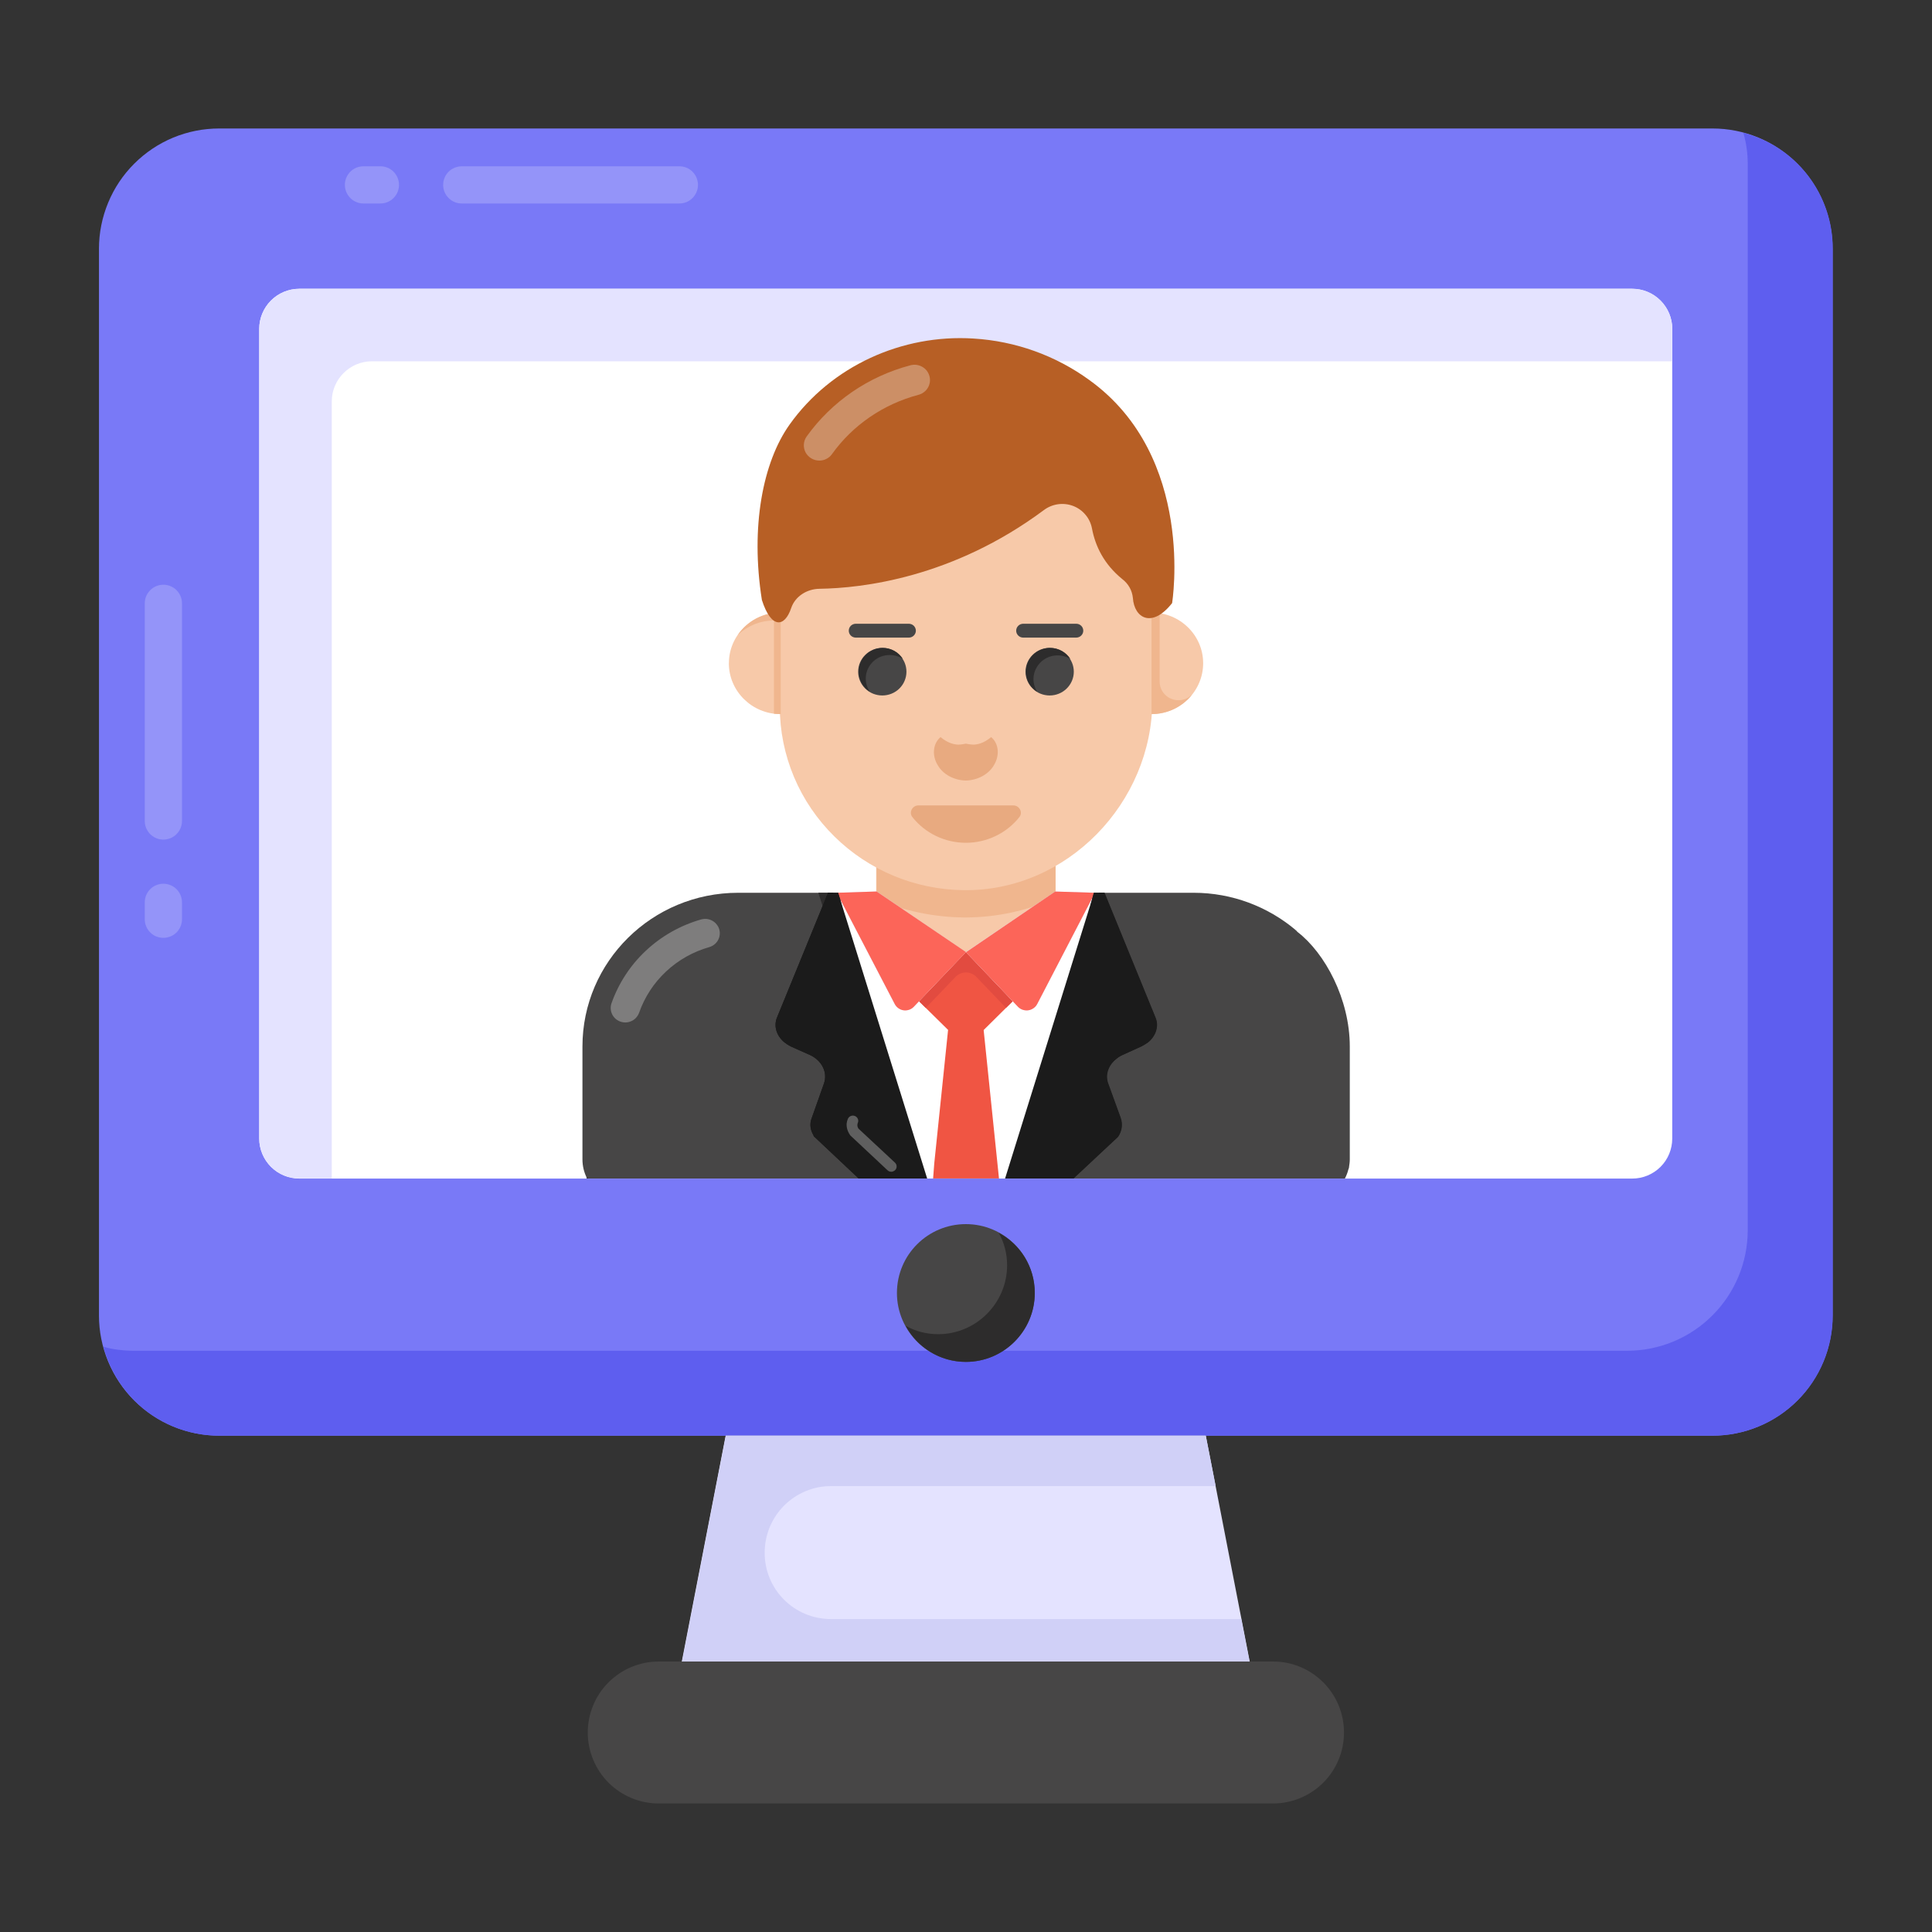 <?xml version="1.0" encoding="UTF-8"?> <svg xmlns="http://www.w3.org/2000/svg" width="40" height="40" viewBox="0 0 40 40" fill="none"><rect x="0" y="0" width="40" height="40" fill="#333333" stroke="none"/><path d="M37.942 5.149V27.235C37.942 27.895 37.68 28.529 37.213 28.995C36.746 29.462 36.113 29.724 35.453 29.724H4.538C3.878 29.724 3.245 29.462 2.778 28.995C2.312 28.529 2.049 27.895 2.049 27.235L2.049 5.149C2.049 4.822 2.114 4.499 2.239 4.197C2.364 3.894 2.547 3.62 2.779 3.389C3.01 3.158 3.284 2.974 3.586 2.849C3.888 2.724 4.212 2.66 4.539 2.66L35.454 2.66C36.114 2.66 36.747 2.922 37.214 3.389C37.681 3.856 37.942 4.489 37.942 5.149Z" fill="#7979F7"></path><path d="M37.945 5.149V27.235C37.945 27.562 37.881 27.886 37.756 28.188C37.631 28.49 37.448 28.765 37.216 28.996C36.985 29.227 36.711 29.41 36.408 29.535C36.106 29.66 35.782 29.724 35.456 29.724H4.541C3.994 29.725 3.462 29.545 3.028 29.212C2.595 28.878 2.283 28.411 2.143 27.883C2.342 27.941 2.558 27.966 2.774 27.966H33.696C34.356 27.964 34.988 27.701 35.454 27.234C35.92 26.768 36.183 26.136 36.185 25.477V3.39C36.185 3.166 36.152 2.95 36.095 2.751C36.626 2.889 37.095 3.199 37.43 3.633C37.765 4.067 37.947 4.601 37.945 5.149Z" fill="#5E5EEF"></path><path d="M34.622 23.571V6.809C34.622 6.589 34.535 6.378 34.379 6.222C34.224 6.066 34.013 5.979 33.793 5.979L6.197 5.979C5.977 5.979 5.766 6.066 5.61 6.222C5.455 6.377 5.367 6.589 5.367 6.809L5.367 23.571C5.367 23.791 5.455 24.002 5.61 24.158C5.766 24.314 5.977 24.401 6.197 24.401H33.793C34.013 24.401 34.224 24.314 34.38 24.158C34.536 24.002 34.622 23.791 34.622 23.571Z" fill="white"></path><path d="M34.622 6.808V7.48L7.699 7.48C7.243 7.48 6.869 7.854 6.869 8.31V24.398H6.197C5.741 24.398 5.367 24.033 5.367 23.568L5.367 6.808C5.367 6.352 5.741 5.979 6.197 5.979L33.793 5.979C34.249 5.979 34.623 6.352 34.623 6.809L34.622 6.808ZM24.965 29.724L25.874 34.4H14.116L15.024 29.724H24.965Z" fill="#E4E3FF"></path><path d="M25.87 34.402H14.122L14.293 33.521L15.028 29.725H24.964L25.169 30.768H17.209C17.027 30.767 16.847 30.803 16.68 30.873C16.512 30.942 16.36 31.045 16.232 31.174C16.104 31.302 16.003 31.455 15.934 31.623C15.866 31.792 15.831 31.972 15.832 32.153C15.832 32.897 16.431 33.521 17.209 33.521H25.699L25.87 34.402Z" fill="#D0D0F7"></path><path d="M27.826 35.87C27.826 36.26 27.672 36.633 27.396 36.909C27.12 37.184 26.747 37.339 26.357 37.339H13.638C13.249 37.339 12.875 37.184 12.599 36.909C12.324 36.633 12.169 36.26 12.169 35.87C12.169 35.48 12.324 35.106 12.599 34.831C12.875 34.555 13.249 34.4 13.638 34.4H26.357C27.169 34.4 27.826 35.059 27.826 35.87Z" fill="#474646"></path><path opacity="0.2" d="M3.768 12.492L3.768 16.997C3.768 17.099 3.727 17.198 3.655 17.27C3.583 17.342 3.485 17.383 3.382 17.383C3.28 17.383 3.182 17.342 3.11 17.27C3.038 17.198 2.997 17.099 2.997 16.997V12.492C2.997 12.389 3.038 12.291 3.11 12.219C3.182 12.147 3.28 12.106 3.382 12.106C3.485 12.106 3.583 12.147 3.655 12.219C3.727 12.291 3.768 12.39 3.768 12.492ZM3.768 18.682V19.032C3.768 19.134 3.727 19.232 3.655 19.305C3.583 19.377 3.485 19.417 3.382 19.417C3.28 19.417 3.182 19.377 3.11 19.305C3.038 19.232 2.997 19.134 2.997 19.032V18.682C2.997 18.58 3.038 18.482 3.11 18.409C3.182 18.337 3.28 18.297 3.382 18.297C3.485 18.297 3.583 18.337 3.655 18.409C3.727 18.482 3.768 18.58 3.768 18.682ZM14.066 4.213H9.56C9.458 4.213 9.36 4.173 9.288 4.1C9.215 4.028 9.175 3.93 9.175 3.828C9.175 3.726 9.215 3.628 9.288 3.555C9.36 3.483 9.458 3.443 9.56 3.443L14.066 3.443C14.168 3.443 14.266 3.483 14.338 3.555C14.41 3.628 14.451 3.726 14.451 3.828C14.451 3.93 14.41 4.028 14.338 4.1C14.266 4.173 14.168 4.213 14.066 4.213ZM7.876 4.213H7.525C7.423 4.213 7.325 4.173 7.253 4.1C7.181 4.028 7.14 3.93 7.14 3.828C7.14 3.726 7.181 3.628 7.253 3.555C7.325 3.483 7.423 3.443 7.525 3.443H7.876C7.978 3.443 8.076 3.483 8.148 3.555C8.22 3.628 8.261 3.726 8.261 3.828C8.261 3.93 8.22 4.028 8.148 4.1C8.076 4.173 7.978 4.213 7.876 4.213Z" fill="white"></path><path d="M21.423 26.77C21.423 27.555 20.782 28.197 19.997 28.197C19.212 28.197 18.57 27.555 18.57 26.77C18.57 25.978 19.212 25.344 19.997 25.344C20.782 25.344 21.423 25.978 21.423 26.77Z" fill="#474646"></path><path d="M21.424 26.77C21.424 27.555 20.783 28.196 19.998 28.196C19.462 28.196 18.986 27.895 18.752 27.449C18.949 27.562 19.183 27.623 19.424 27.623C20.209 27.623 20.851 26.981 20.851 26.196C20.851 25.955 20.79 25.721 20.677 25.525C21.122 25.759 21.424 26.227 21.424 26.77Z" fill="#2D2C2C"></path><path d="M20.683 24.399H19.319L19.343 24.086L19.629 21.323H20.366V21.331L20.683 24.399Z" fill="#F05543"></path><path d="M21.848 16.5V18.535C21.848 19.02 21.653 19.484 21.305 19.827C20.958 20.169 20.486 20.362 19.994 20.362C19.503 20.362 19.031 20.169 18.683 19.827C18.335 19.484 18.14 19.02 18.14 18.535V16.499L21.848 16.5Z" fill="#F7C9A9"></path><path d="M21.855 16.502V18.536C21.855 18.553 21.855 18.576 21.849 18.593C21.267 18.856 20.636 18.993 19.996 18.995H19.945C19.329 18.987 18.721 18.86 18.154 18.621C18.149 18.593 18.149 18.564 18.149 18.536V16.502H21.855Z" fill="#F0B68E"></path><path d="M23.858 9.751V14.498C23.858 16.614 22.099 18.456 19.951 18.43C18.946 18.418 17.987 18.02 17.277 17.32C16.918 16.967 16.633 16.549 16.439 16.087C16.245 15.626 16.145 15.132 16.145 14.633V9.751H23.858Z" fill="#F7C9A9"></path><path d="M20.521 15.261C20.686 15.399 20.696 15.649 20.581 15.837C20.472 16.034 20.234 16.155 19.998 16.16C19.759 16.157 19.521 16.035 19.412 15.837C19.297 15.65 19.308 15.399 19.473 15.261C19.638 15.396 19.761 15.413 19.841 15.417C19.926 15.413 19.96 15.402 19.996 15.397C20.035 15.403 20.07 15.413 20.155 15.417C20.234 15.413 20.358 15.396 20.521 15.261ZM19.015 16.675C18.889 16.675 18.812 16.82 18.89 16.917C19.021 17.083 19.189 17.217 19.381 17.309C19.573 17.401 19.784 17.449 19.997 17.449C20.211 17.449 20.421 17.401 20.613 17.309C20.805 17.217 20.973 17.083 21.105 16.917C21.183 16.82 21.105 16.675 20.979 16.675H19.015Z" fill="#E8AA80"></path><path d="M18.767 13.907C18.767 13.971 18.754 14.035 18.729 14.095C18.704 14.155 18.667 14.209 18.621 14.255C18.574 14.301 18.519 14.337 18.458 14.362C18.398 14.386 18.333 14.399 18.267 14.399C18.201 14.399 18.137 14.386 18.076 14.362C18.015 14.337 17.96 14.301 17.914 14.255C17.867 14.209 17.83 14.155 17.805 14.095C17.78 14.035 17.767 13.971 17.767 13.907C17.767 13.776 17.82 13.651 17.914 13.559C18.007 13.466 18.135 13.414 18.267 13.414C18.4 13.414 18.527 13.466 18.621 13.559C18.714 13.651 18.767 13.776 18.767 13.907ZM18.816 13.201H17.718C17.68 13.201 17.643 13.186 17.615 13.159C17.588 13.132 17.573 13.096 17.573 13.058C17.573 13.02 17.588 12.983 17.615 12.956C17.643 12.929 17.68 12.914 17.718 12.914H18.816C18.854 12.914 18.892 12.929 18.919 12.956C18.946 12.983 18.962 13.02 18.962 13.058C18.962 13.096 18.946 13.132 18.919 13.159C18.892 13.186 18.854 13.201 18.816 13.201ZM22.232 13.907C22.232 14.037 22.179 14.162 22.085 14.255C21.992 14.347 21.865 14.399 21.732 14.399C21.599 14.399 21.472 14.347 21.379 14.255C21.285 14.162 21.232 14.037 21.232 13.907C21.232 13.776 21.285 13.651 21.379 13.559C21.472 13.466 21.599 13.414 21.732 13.414C21.865 13.414 21.992 13.466 22.085 13.559C22.179 13.651 22.232 13.776 22.232 13.907Z" fill="#474646"></path><path d="M18.691 13.64C18.595 13.579 18.481 13.552 18.367 13.564C18.253 13.576 18.147 13.626 18.067 13.707C17.987 13.787 17.937 13.892 17.927 14.004C17.916 14.117 17.945 14.229 18.009 14.322C17.939 14.278 17.88 14.216 17.84 14.144C17.799 14.071 17.777 13.99 17.777 13.907C17.777 13.636 18.002 13.414 18.277 13.414C18.45 13.414 18.605 13.503 18.691 13.64ZM22.162 13.644C22.067 13.585 21.953 13.559 21.841 13.572C21.728 13.584 21.624 13.634 21.544 13.713C21.464 13.792 21.413 13.895 21.4 14.006C21.388 14.116 21.413 14.228 21.474 14.322C21.382 14.265 21.312 14.181 21.273 14.081C21.235 13.981 21.23 13.872 21.261 13.769C21.291 13.667 21.354 13.577 21.441 13.513C21.527 13.449 21.633 13.414 21.741 13.414C21.921 13.414 22.076 13.507 22.162 13.644Z" fill="#2D2C2C"></path><path d="M22.282 13.201H21.185C21.146 13.201 21.109 13.186 21.082 13.159C21.054 13.132 21.039 13.096 21.039 13.058C21.039 13.02 21.054 12.983 21.082 12.956C21.109 12.929 21.146 12.914 21.185 12.914H22.282C22.321 12.914 22.358 12.929 22.385 12.956C22.413 12.983 22.428 13.02 22.428 13.058C22.428 13.096 22.413 13.132 22.385 13.159C22.358 13.186 22.321 13.201 22.282 13.201Z" fill="#474646"></path><path d="M15.09 13.731C15.09 14.312 15.571 14.785 16.161 14.785V12.682C15.572 12.682 15.091 13.151 15.091 13.731H15.09Z" fill="#F7C9A9"></path><path d="M16.164 12.68V14.784C16.116 14.784 16.068 14.78 16.024 14.777V12.847C15.735 12.847 15.474 12.961 15.277 13.143C15.375 13 15.507 12.883 15.662 12.802C15.817 12.722 15.989 12.68 16.164 12.68Z" fill="#F0B68E"></path><path d="M24.91 13.731C24.91 14.312 24.43 14.785 23.841 14.785V12.682C24.43 12.682 24.91 13.151 24.91 13.731Z" fill="#F7C9A9"></path><path d="M24.675 14.389C24.658 14.403 24.641 14.416 24.623 14.429C24.564 14.469 24.495 14.492 24.424 14.497C24.353 14.501 24.282 14.486 24.218 14.454C24.155 14.421 24.102 14.372 24.065 14.312C24.028 14.251 24.009 14.182 24.009 14.112V12.692C23.953 12.684 23.897 12.68 23.841 12.68V14.784C24.001 14.784 24.159 14.749 24.304 14.68C24.448 14.612 24.575 14.512 24.675 14.389Z" fill="#F0B68E"></path><path d="M20.007 19.71L20 19.713L19.993 19.706L20.007 19.71Z" fill="#7979F7"></path><path d="M20.967 20.73L20.237 21.453C20.206 21.484 20.169 21.508 20.128 21.525C20.087 21.542 20.043 21.55 19.999 21.55C19.955 21.55 19.911 21.542 19.87 21.525C19.829 21.508 19.792 21.484 19.761 21.453L19.027 20.73L19.999 19.713L20.967 20.73Z" fill="#F05543"></path><path d="M20.967 20.73L20.828 20.867L20.213 20.224C20.185 20.195 20.152 20.172 20.115 20.157C20.078 20.141 20.039 20.133 19.999 20.133C19.959 20.133 19.919 20.141 19.882 20.157C19.846 20.172 19.812 20.195 19.785 20.224L19.167 20.868L19.027 20.73L19.999 19.713L20.967 20.73Z" fill="#E24B40"></path><path d="M17.325 18.484L18.521 20.785C18.599 20.934 18.8 20.963 18.918 20.844L19.998 19.712L18.15 18.457L17.325 18.484ZM22.671 18.484L21.475 20.785C21.457 20.819 21.431 20.849 21.399 20.872C21.367 20.894 21.331 20.909 21.292 20.915C21.253 20.921 21.213 20.917 21.176 20.905C21.139 20.893 21.105 20.872 21.078 20.844L19.998 19.712L21.847 18.457L22.671 18.484Z" fill="#E4E3FF"></path><path d="M19.999 19.714L19.027 20.731L18.917 20.847C18.89 20.874 18.857 20.895 18.82 20.907C18.783 20.919 18.744 20.923 18.705 20.917C18.666 20.911 18.63 20.896 18.599 20.873C18.567 20.851 18.542 20.821 18.524 20.786L17.325 18.484L18.149 18.457L19.992 19.706L19.999 19.714ZM22.67 18.484L21.475 20.786C21.457 20.821 21.431 20.851 21.399 20.873C21.367 20.896 21.331 20.911 21.292 20.917C21.253 20.923 21.214 20.919 21.176 20.907C21.139 20.895 21.105 20.874 21.078 20.847L20.968 20.731L19.999 19.714L20.007 19.71L21.846 18.458L22.67 18.484Z" fill="#FC6559"></path><path d="M27.946 21.667V24.003C27.946 24.057 27.938 24.11 27.931 24.156C27.931 24.179 27.923 24.194 27.915 24.217C27.9 24.278 27.876 24.339 27.845 24.4H20.871L22.63 18.881L22.754 18.484H24.714C25.513 18.484 26.249 18.774 26.815 19.247L26.822 19.255C26.838 19.262 26.846 19.278 26.861 19.293C27.435 19.733 27.946 20.69 27.946 21.667Z" fill="#474646"></path><path d="M19.134 24.4H12.159C12.152 24.392 12.144 24.385 12.144 24.377C12.09 24.263 12.059 24.14 12.059 24.003V21.667C12.059 19.911 13.5 18.484 15.283 18.484H17.251L17.375 18.881L19.134 24.4Z" fill="#474646"></path><path opacity="0.3" d="M12.947 21.169C12.899 21.169 12.851 21.157 12.808 21.136C12.765 21.114 12.728 21.082 12.7 21.044C12.672 21.005 12.654 20.96 12.647 20.913C12.64 20.866 12.644 20.818 12.66 20.773C12.806 20.358 13.05 19.984 13.373 19.682C13.696 19.38 14.088 19.158 14.516 19.036C14.554 19.026 14.594 19.022 14.634 19.026C14.673 19.031 14.711 19.043 14.746 19.062C14.781 19.081 14.812 19.106 14.836 19.137C14.861 19.167 14.88 19.202 14.891 19.24C14.902 19.277 14.905 19.317 14.901 19.356C14.896 19.395 14.884 19.432 14.865 19.466C14.846 19.501 14.82 19.531 14.789 19.555C14.758 19.58 14.722 19.598 14.684 19.609C14.349 19.704 14.043 19.877 13.79 20.114C13.537 20.35 13.346 20.643 13.232 20.968C13.211 21.026 13.173 21.077 13.122 21.113C13.07 21.149 13.01 21.169 12.947 21.169Z" fill="white"></path><path d="M12.138 24.377C12.161 24.385 12.185 24.4 12.208 24.4H12.154C12.146 24.392 12.138 24.385 12.138 24.377ZM17.369 18.881L19.128 24.4H18.834L17.199 19.293L17.028 18.751L16.943 18.484H17.245L17.369 18.881Z" fill="#2D2C2C"></path><path d="M19.196 24.4H17.778L16.863 23.538H16.855C16.848 23.522 16.84 23.515 16.84 23.499C16.823 23.474 16.809 23.445 16.801 23.415C16.769 23.326 16.772 23.228 16.809 23.14L17.057 22.438C17.142 22.209 17.018 21.957 16.77 21.843L16.375 21.667C16.328 21.644 16.284 21.616 16.243 21.583C16.081 21.453 16.011 21.247 16.088 21.064L17.034 18.751L17.142 18.484H17.352L17.383 18.583L17.39 18.598L17.398 18.629L19.196 24.4Z" fill="#1B1B1B"></path><path opacity="0.3" d="M18.452 24.26C18.423 24.26 18.396 24.249 18.375 24.229L17.605 23.508C17.524 23.393 17.509 23.277 17.55 23.176C17.555 23.161 17.562 23.148 17.572 23.136C17.582 23.125 17.595 23.115 17.609 23.108C17.622 23.102 17.638 23.098 17.653 23.097C17.669 23.097 17.684 23.099 17.698 23.105C17.713 23.11 17.726 23.119 17.737 23.13C17.748 23.14 17.756 23.153 17.762 23.168C17.767 23.182 17.77 23.197 17.769 23.212C17.768 23.227 17.764 23.242 17.757 23.256C17.751 23.274 17.749 23.294 17.752 23.314C17.755 23.333 17.763 23.351 17.774 23.367L18.529 24.071C18.545 24.086 18.556 24.105 18.561 24.127C18.566 24.148 18.564 24.171 18.556 24.191C18.547 24.212 18.533 24.229 18.514 24.241C18.496 24.253 18.474 24.26 18.452 24.26Z" fill="white"></path><path d="M23.769 21.583C23.723 21.614 23.676 21.644 23.63 21.667L23.242 21.843C23.188 21.866 23.141 21.896 23.11 21.927C22.948 22.056 22.878 22.255 22.948 22.438L23.203 23.14C23.25 23.27 23.234 23.415 23.149 23.538L22.227 24.4H20.809L22.607 18.629L22.614 18.598L22.653 18.484H22.87L23.924 21.064C24.002 21.247 23.932 21.453 23.769 21.583Z" fill="#1B1B1B"></path><path d="M23.761 21.583C23.714 21.614 23.668 21.644 23.621 21.667L23.233 21.843C23.187 21.866 23.14 21.896 23.102 21.927C22.939 22.056 22.869 22.255 22.939 22.438L23.195 23.14C23.241 23.27 23.226 23.415 23.14 23.538L22.218 24.4H21.823L22.745 23.538C22.831 23.415 22.846 23.27 22.792 23.14L22.544 22.438C22.459 22.209 22.582 21.957 22.838 21.843L23.226 21.667C23.489 21.553 23.613 21.293 23.52 21.064L22.629 18.881L22.575 18.751L22.613 18.606L22.621 18.576L22.645 18.484H22.861L23.916 21.064C23.993 21.247 23.923 21.453 23.761 21.583ZM18.181 24.4H17.778L16.863 23.538C16.855 23.522 16.848 23.515 16.84 23.499C16.823 23.474 16.809 23.445 16.801 23.415C16.769 23.326 16.772 23.228 16.809 23.14L17.057 22.438C17.142 22.209 17.018 21.957 16.77 21.843L16.375 21.667C16.328 21.644 16.284 21.616 16.243 21.583C16.081 21.453 16.011 21.247 16.088 21.064L17.034 18.751L17.142 18.484H17.352L17.383 18.583L17.39 18.598L17.398 18.629L17.429 18.751L17.375 18.881L17.204 19.293L16.483 21.064C16.39 21.293 16.515 21.553 16.77 21.667L17.166 21.843C17.413 21.957 17.545 22.209 17.452 22.438L17.204 23.14C17.15 23.27 17.173 23.415 17.259 23.538L18.181 24.4Z" fill="#1B1B1B"></path><path d="M16.968 12.19C17.844 12.177 19.723 11.966 21.612 10.561C21.697 10.497 21.798 10.455 21.904 10.44C22.01 10.425 22.118 10.437 22.218 10.475C22.318 10.513 22.406 10.576 22.474 10.658C22.543 10.739 22.588 10.836 22.608 10.94C22.676 11.303 22.854 11.679 23.235 11.989C23.297 12.036 23.348 12.094 23.386 12.161C23.424 12.228 23.447 12.302 23.455 12.378C23.482 12.796 23.849 13.017 24.267 12.487C24.267 12.487 24.764 9.462 22.556 7.87C21.856 7.36 21.022 7.061 20.153 7.009C18.678 6.916 17.211 7.577 16.347 8.791C15.794 9.568 15.534 10.906 15.774 12.422C15.965 13.019 16.243 12.998 16.381 12.588C16.463 12.345 16.708 12.193 16.968 12.19Z" fill="#B75F25"></path><path opacity="0.3" d="M16.964 9.536C16.905 9.536 16.847 9.52 16.797 9.49C16.747 9.46 16.706 9.417 16.678 9.366C16.651 9.314 16.639 9.256 16.643 9.199C16.647 9.141 16.666 9.085 16.7 9.038C17.219 8.313 17.98 7.792 18.849 7.563C18.89 7.552 18.933 7.549 18.974 7.554C19.016 7.56 19.057 7.573 19.093 7.594C19.13 7.615 19.162 7.642 19.188 7.675C19.213 7.708 19.232 7.746 19.243 7.786C19.254 7.826 19.257 7.868 19.252 7.909C19.246 7.95 19.233 7.99 19.212 8.026C19.191 8.062 19.163 8.094 19.129 8.119C19.096 8.145 19.057 8.163 19.017 8.174C18.288 8.367 17.653 8.803 17.226 9.401C17.197 9.443 17.157 9.477 17.111 9.5C17.066 9.524 17.015 9.536 16.963 9.536H16.964Z" fill="white"></path></svg> 